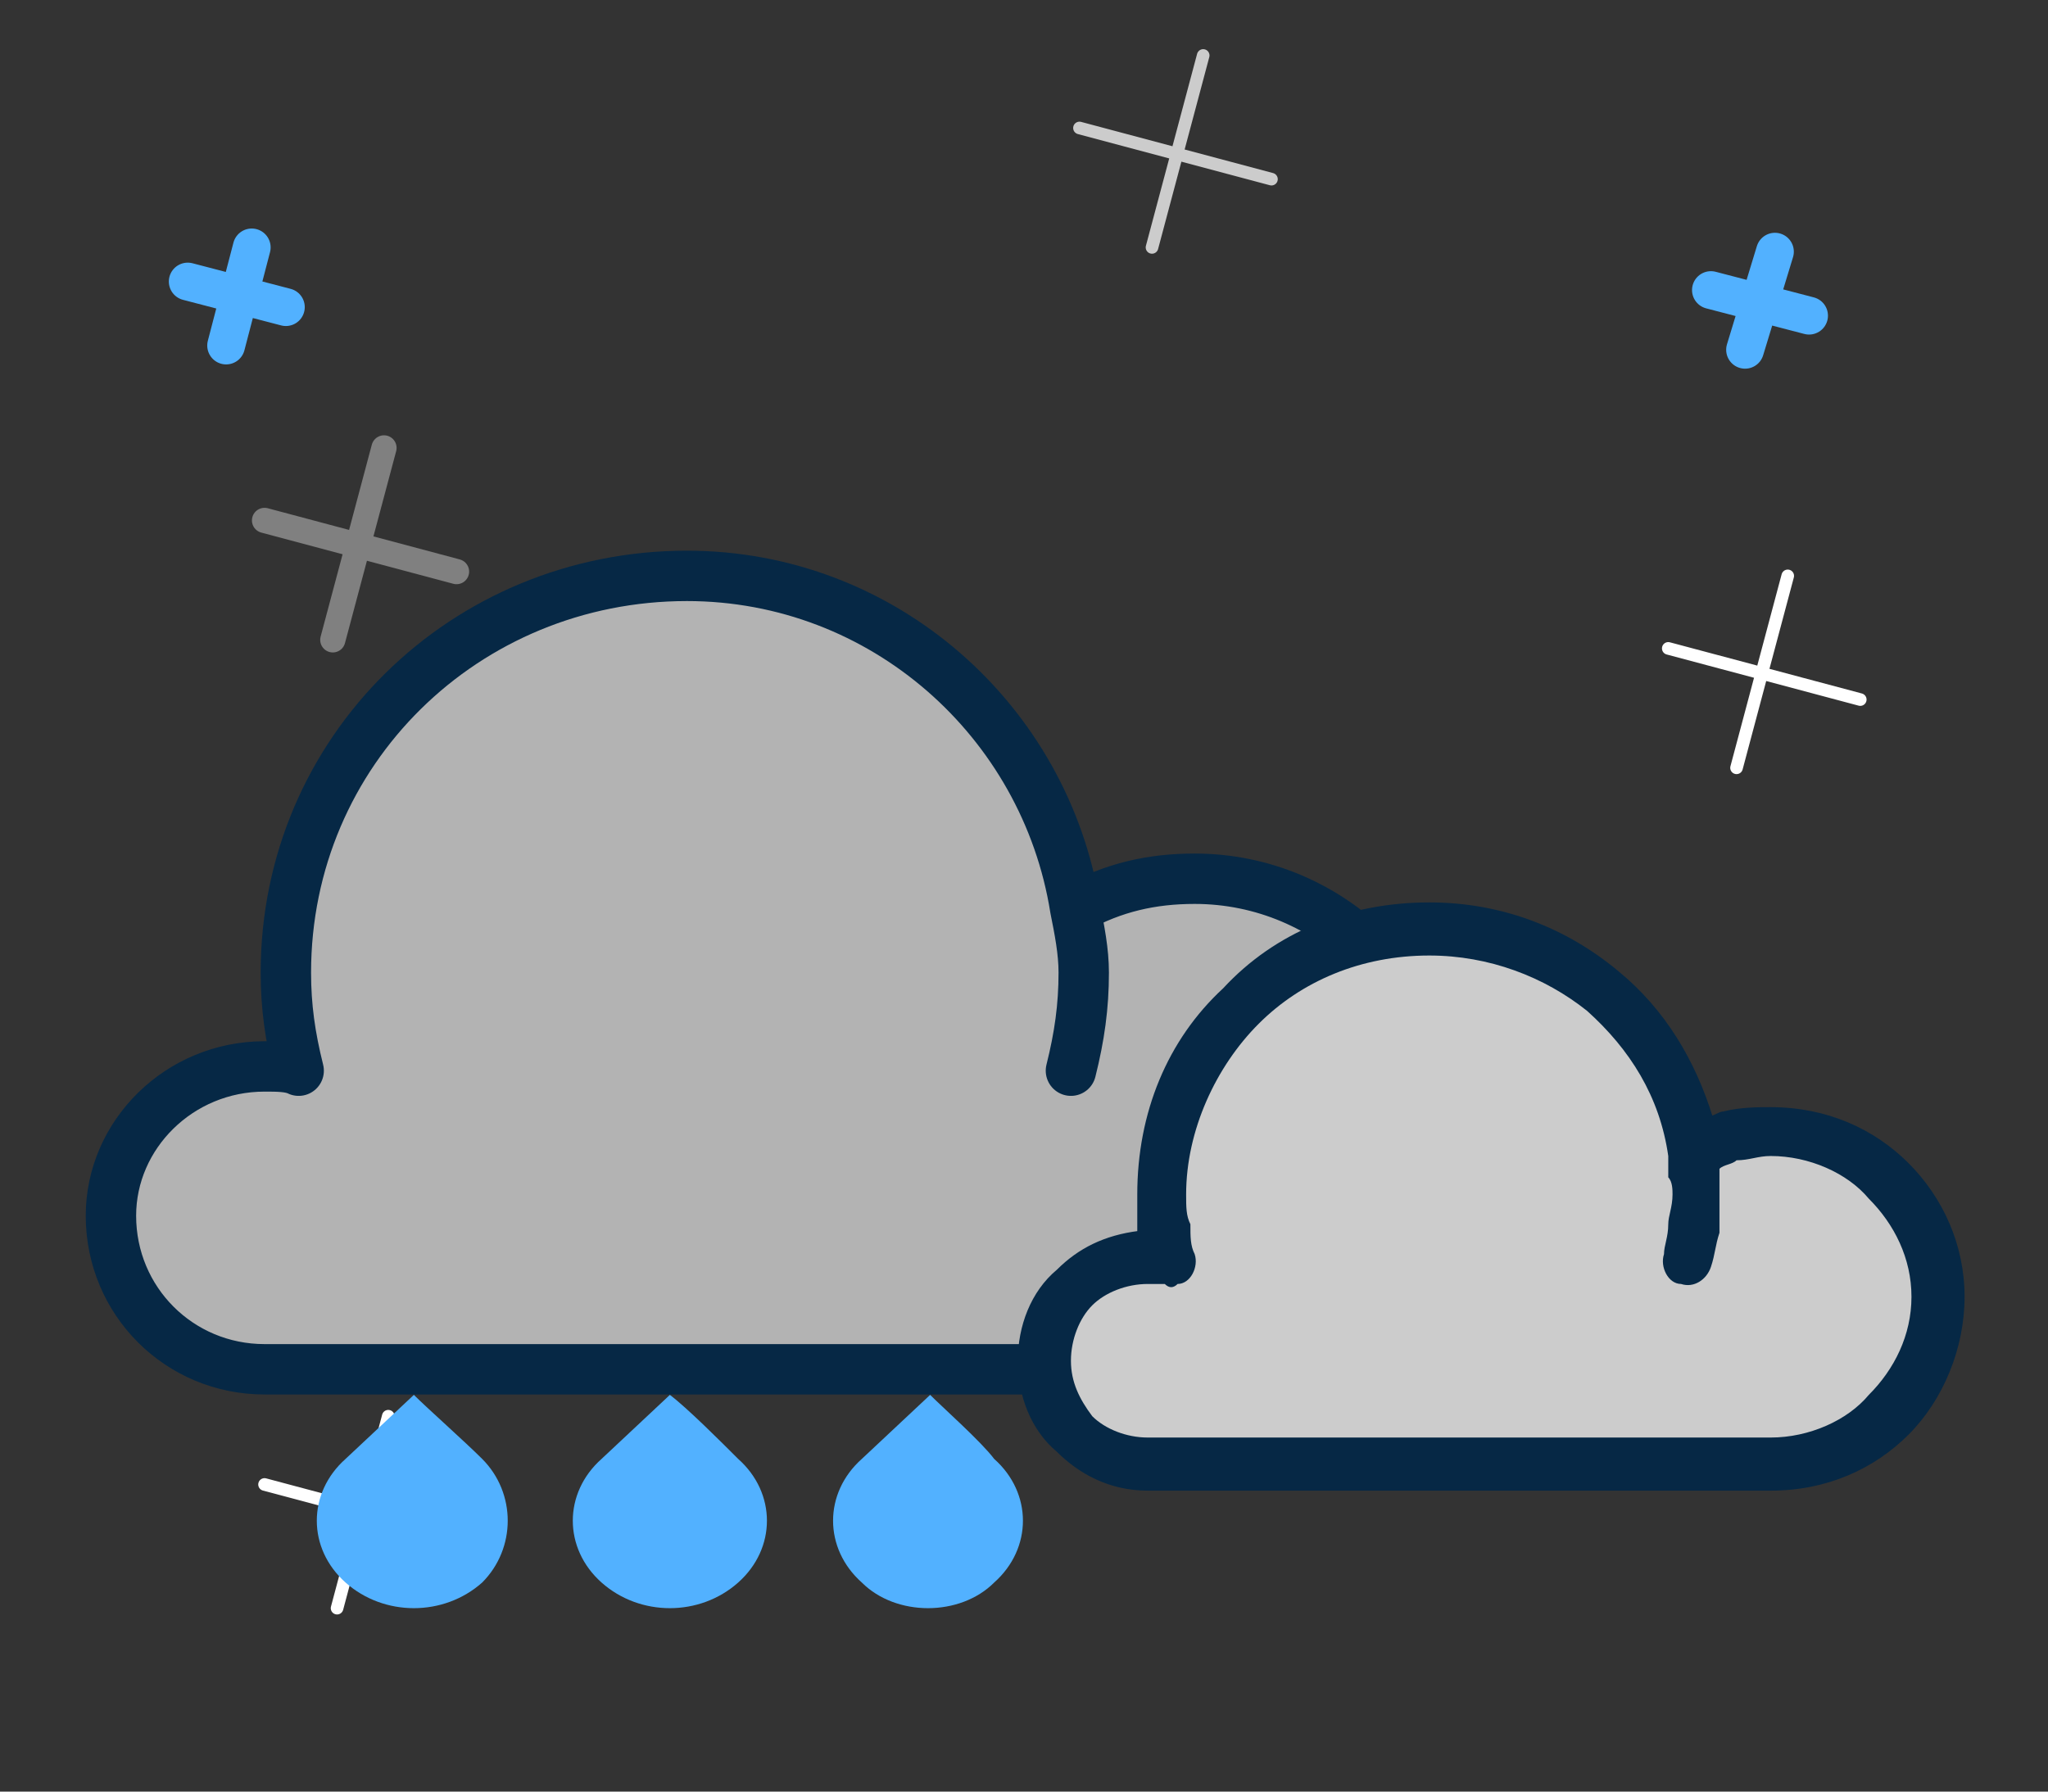 <?xml version="1.0" encoding="utf-8"?>
<!-- Generator: Adobe Illustrator 22.1.0, SVG Export Plug-In . SVG Version: 6.00 Build 0)  -->
<svg version="1.1" id="Layer_1" xmlns="http://www.w3.org/2000/svg" xmlns:xlink="http://www.w3.org/1999/xlink" x="0px" y="0px"
	 viewBox="0 0 480 420" style="enable-background:new 0 0 480 420;" xml:space="preserve">
<rect x="0" y="0" width="480" height="420" fill="#333333" stroke="none"/>
<style type="text/css">
	.st0{fill:none;stroke:#52B1FF;stroke-width:8.858;stroke-linecap:round;stroke-linejoin:round;}
	.st1{fill:none;stroke:#808080;stroke-width:5.905;stroke-linecap:round;stroke-linejoin:round;}
	.st2{fill:none;stroke:#CCCCCC;stroke-width:2.953;stroke-linecap:round;stroke-linejoin:round;}
	.st3{fill:none;stroke:#FFFFFF;stroke-width:2.953;stroke-linecap:round;stroke-linejoin:round;}
	.st4{fill:#B3B3B3;}
	.st5{fill:none;stroke:#062845;stroke-width:11.811;stroke-linecap:round;stroke-linejoin:round;}
	.st6{fill:#062845;stroke:#062845;stroke-width:0.9;}
	.st7{fill:#CCCCCC;}
	.st8{fill:#52B1FF;}
</style>
<g id="Layer_x0020_1">
	<g id="_235076920">
		<path class="st0" d="M416,59l-7,23 M424,74l-23-6"/>
		<path class="st1" d="M90,105l-12,45 M107,134l-45-12"/>
		<path class="st2" d="M282,13l-12,45 M298,42l-45-12"/>
		<path class="st0" d="M59,58l-6,23 M67,72l-23-6"/>
		<line class="st3" x1="91" y1="332" x2="79" y2="377"/>
		<line class="st3" x1="107" y1="360" x2="62" y2="348"/>
		<path class="st3" d="M419,135l-12,45 M436,164l-45-12"/>
	</g>
	<g>
		<path class="st4" d="M338,263c0-31-26-57-58-57c-10,0-19,2-28,7c-7-44-45-78-91-78c-52,0-94,41-94,93c0,8,1,15,3,23c-2-1-5-1-8-1
			c-20,0-36,16-36,35c0,20,16,36,36,36h99h119C312,321,338,295,338,263z M251,251c2-8,3-15,3-23c0-5-1-10-2-15L251,251z"/>
		<path id="_x31_" class="st5" d="M338,263c0-31-26-57-58-57c-10,0-19,2-28,7c-7-44-45-78-91-78c-52,0-94,41-94,93c0,8,1,15,3,23
			c-2-1-5-1-8-1c-20,0-36,16-36,35c0,20,16,36,36,36h99h119C312,321,338,295,338,263z M251,251c2-8,3-15,3-23c0-5-1-10-2-15"/>
	</g>
	<g>
		<path class="st6" d="M447,273c8,8,13,19,13,31s-5,24-13,32s-19,13-32,13h-80h-66c-9,0-16-4-21-9l0,0c-6-5-9-13-9-21s3-16,9-21
			c5-5,11-8,19-9l0,0c0-3,0-6,0-9c0-19,7-36,20-48c12-13,29-20,48-20c17,0,32,6,44,16c11,9,18,21,22,34c1,0,2-1,3-1c4-1,8-1,11-1
			C428,260,439,265,447,273z"/>
		<path class="st7" d="M448,304c0-9-4-17-10-23c-5-6-14-10-23-10c-3,0-5,1-8,1c-1,1-3,1-4,2c0,0,0,0,0,1c0,2,0,3,0,5c0,3,0,6,0,9
			c-1,3-1,5-2,8s-4,5-7,4c-3,0-5-4-4-7c0-2,1-4,1-7c0-2,1-4,1-7c0-1,0-3-1-4c0-2,0-3,0-5l0,0c-2-14-9-25-19-34c-10-8-23-13-37-13
			c-16,0-30,6-40,16s-17,25-17,40c0,3,0,5,1,7c0,3,0,5,1,7c1,3-1,7-4,7c-1,1-2,1-3,0c-1,0-2,0-2,0c-1,0-2,0-2,0c-5,0-10,2-13,5
			s-5,8-5,13s2,9,5,13l0,0l0,0c3,3,8,5,13,5h66h80c9,0,18-4,23-10C444,321,448,313,448,304z"/>
	</g>
	<path class="st8" d="M233,342c-3-4-12-12-15-15l-16,15c-9,8-9,21,0,29c8,8,23,8,31,0C242,363,242,350,233,342z"/>
	<path class="st8" d="M141,371c9,8,23,8,32,0s9-21,0-29c-4-4-12-12-16-15l-16,15C132,350,132,363,141,371z"/>
	<path class="st8" d="M113,342c-4-4-13-12-16-15l-16,15c-9,8-9,21,0,29s23,8,32,0C121,363,121,350,113,342z"/>
</g>
</svg>
